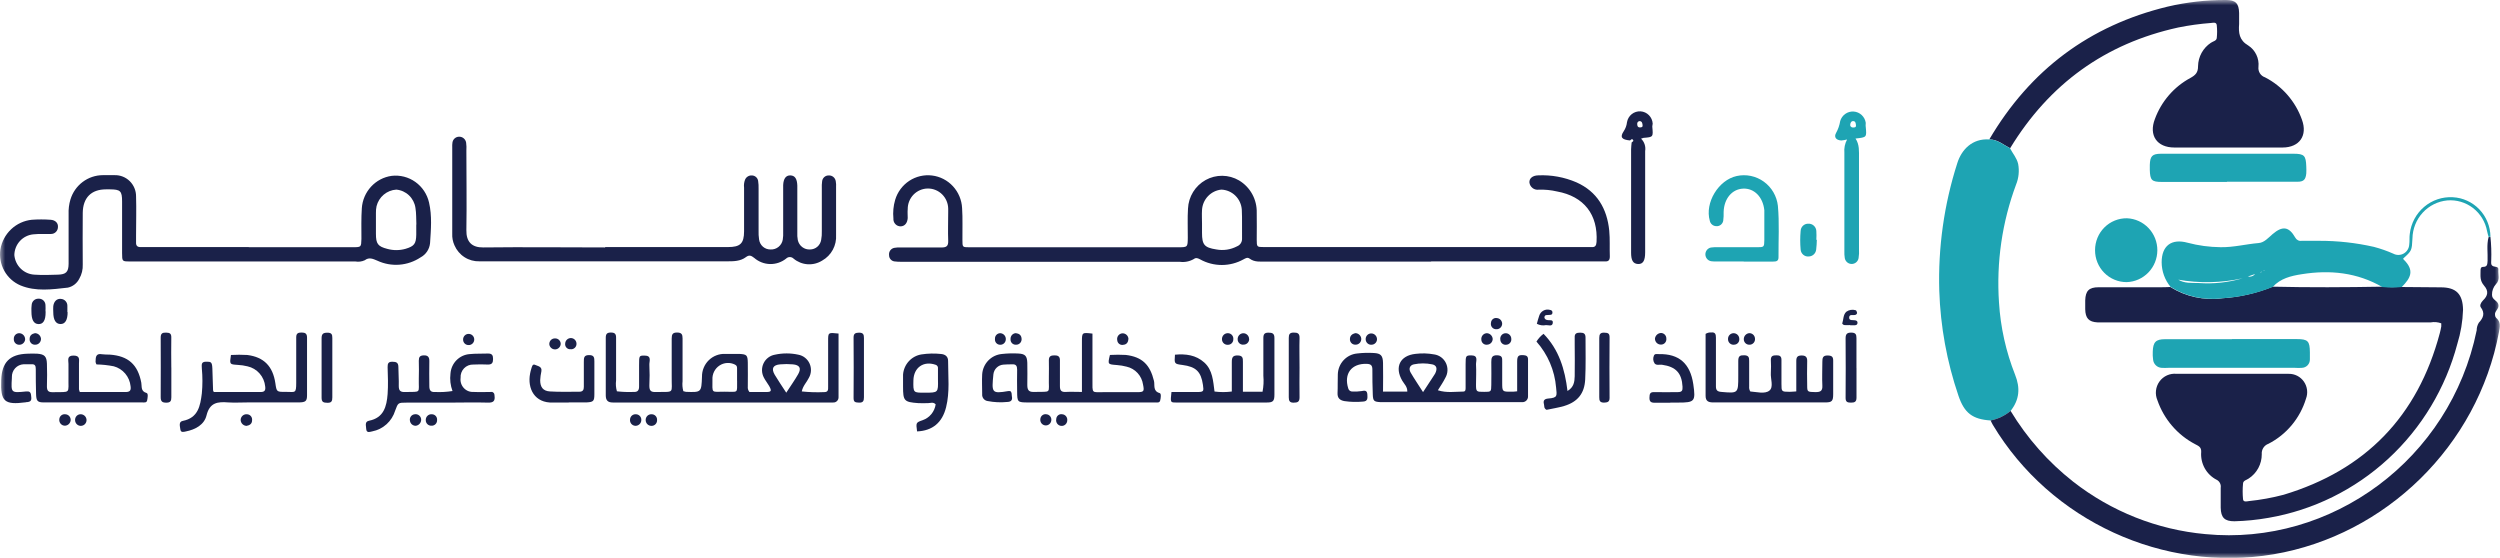 <svg xmlns="http://www.w3.org/2000/svg" width="242" height="54" viewBox="0 0 242 54" fill="none"><g clip-path="url(#clip0_514_2372)"><mask id="mask0_514_2372" style="mask-type:luminance" maskUnits="userSpaceOnUse" x="0" y="0" width="242" height="54"><path d="M242 0H0V54H242V0Z" fill="white"></path></mask><g mask="url(#mask0_514_2372)"><path d="M232.471 27.782L236.275 27.814C237.763 27.814 238.402 28.472 238.422 29.995C238.386 31.112 238.2 32.218 237.87 33.284C236.739 37.566 234.416 41.429 231.176 44.415C227.936 47.401 223.916 49.383 219.594 50.126C218.502 50.319 217.397 50.431 216.289 50.459C215.349 50.459 214.984 50.118 214.964 49.144C214.964 48.502 214.964 47.861 214.964 47.219C214.99 47.063 214.965 46.904 214.893 46.764C214.822 46.623 214.708 46.51 214.568 46.441C214.082 46.193 213.681 45.803 213.415 45.324C213.15 44.843 213.031 44.294 213.076 43.746C213.1 43.265 212.802 43.165 212.497 43C210.785 42.108 209.476 40.587 208.839 38.75C208.712 38.455 208.663 38.132 208.698 37.812C208.733 37.492 208.85 37.188 209.038 36.928C209.226 36.669 209.478 36.464 209.769 36.334C210.06 36.204 210.379 36.153 210.696 36.187C214.088 36.187 217.483 36.187 220.875 36.187C221.097 36.187 221.32 36.187 221.542 36.187C221.829 36.18 222.114 36.245 222.371 36.376C222.628 36.507 222.85 36.7 223.015 36.938C223.181 37.176 223.287 37.451 223.322 37.74C223.358 38.028 223.323 38.322 223.22 38.593C222.935 39.531 222.466 40.401 221.841 41.151C221.216 41.901 220.448 42.517 219.582 42.96C219.379 43.032 219.205 43.17 219.088 43.353C218.972 43.537 218.919 43.754 218.939 43.971C218.941 44.438 218.826 44.899 218.605 45.31C218.384 45.721 218.064 46.069 217.674 46.321C217.479 46.465 217.146 46.509 217.126 46.798C217.077 47.309 217.077 47.823 217.126 48.334C217.162 48.627 217.495 48.534 217.69 48.506C218.825 48.389 219.95 48.184 221.054 47.893C228.956 45.511 234.026 40.326 236.172 32.253C236.232 32.041 236.275 31.82 236.315 31.6C236.323 31.5 236.323 31.399 236.315 31.299C235.989 31.177 235.638 31.145 235.296 31.207C224.762 31.207 214.232 31.207 203.706 31.207C203.484 31.207 203.257 31.207 203.039 31.207C202.194 31.163 201.869 30.806 201.849 29.935C201.849 29.647 201.849 29.358 201.849 29.069C201.881 28.155 202.21 27.81 203.138 27.806C205.074 27.806 207.01 27.806 208.942 27.806C209.339 27.806 209.704 27.806 210.085 27.782C211.586 28.721 213.361 29.106 215.111 28.873C216.788 28.765 218.437 28.386 219.995 27.75C223.533 27.834 227.072 27.814 230.61 27.75C231.234 27.812 231.863 27.812 232.487 27.75" fill="#1A2149"></path><path d="M192.562 13.498C196.529 6.753 202.283 2.467 209.823 0.642C211.676 0.208 213.574 -0.008 215.476 -5.28731e-05C216.396 -5.28731e-05 216.726 0.317 216.746 1.263C216.746 1.616 216.746 1.973 216.746 2.322C216.682 3.176 216.746 3.886 217.63 4.403C217.97 4.622 218.242 4.933 218.416 5.3C218.591 5.667 218.661 6.075 218.618 6.48C218.593 6.697 218.643 6.916 218.759 7.099C218.876 7.283 219.051 7.42 219.257 7.487C220.921 8.342 222.198 9.809 222.827 11.585C223.394 13.125 222.589 14.276 220.951 14.28C217.46 14.28 213.969 14.28 210.478 14.28C208.792 14.28 207.982 13.105 208.593 11.521C209.218 9.819 210.437 8.407 212.021 7.551C212.509 7.282 212.778 7.034 212.771 6.408C212.778 5.956 212.896 5.513 213.113 5.118C213.331 4.723 213.641 4.388 214.016 4.142C214.215 3.998 214.548 3.966 214.583 3.681C214.627 3.268 214.627 2.851 214.583 2.438C214.548 2.117 214.242 2.205 214.044 2.222C212.97 2.302 211.902 2.449 210.846 2.663C203.777 4.215 198.37 8.128 194.581 14.348C193.935 14.023 193.368 13.494 192.578 13.498" fill="#1A2149"></path><path d="M192.562 13.498C193.356 13.498 193.919 14.023 194.566 14.348C194.831 14.857 195.228 15.29 195.359 15.876C195.482 16.541 195.414 17.227 195.161 17.853C193.804 21.496 193.239 25.391 193.502 29.274C193.65 31.677 194.176 34.04 195.061 36.275C195.573 37.559 195.49 38.681 194.625 39.78C194.069 40.243 193.408 40.56 192.701 40.703C190.944 40.59 190.146 39.989 189.575 38.296C188.461 35.027 187.836 31.607 187.722 28.151C187.597 23.959 188.188 19.777 189.468 15.788C189.865 14.517 190.892 13.382 192.562 13.498Z" fill="#1EA4B3"></path><path d="M138.534 25.32H122.539C122.004 25.32 121.448 25.392 120.976 25.043C120.738 24.867 120.56 25.011 120.369 25.107C119.726 25.464 119.004 25.651 118.271 25.651C117.537 25.651 116.815 25.464 116.172 25.107C115.97 25.003 115.775 24.907 115.561 25.075C115.144 25.316 114.66 25.409 114.185 25.34H87.335C87.082 25.35 86.829 25.338 86.578 25.304C86.434 25.284 86.302 25.212 86.207 25.102C86.112 24.991 86.061 24.849 86.062 24.702C86.04 24.541 86.08 24.378 86.173 24.245C86.267 24.113 86.408 24.023 86.566 23.992C86.784 23.952 87.007 23.94 87.228 23.956C88.529 23.956 89.831 23.956 91.132 23.956C91.616 23.956 91.806 23.824 91.786 23.307C91.751 22.376 91.786 21.446 91.786 20.5C91.786 20.403 91.786 20.307 91.786 20.211C91.784 19.951 91.731 19.694 91.63 19.454C91.53 19.215 91.383 18.998 91.2 18.815C91.016 18.633 90.799 18.489 90.56 18.392C90.322 18.294 90.066 18.245 89.809 18.248C89.551 18.25 89.297 18.304 89.06 18.406C88.823 18.507 88.609 18.655 88.428 18.841C88.248 19.026 88.106 19.246 88.009 19.488C87.913 19.729 87.865 19.987 87.867 20.247C87.839 20.532 87.867 20.824 87.867 21.109C87.831 21.602 87.581 21.887 87.204 21.911C87.106 21.916 87.007 21.898 86.915 21.861C86.824 21.824 86.741 21.768 86.673 21.695C86.604 21.623 86.552 21.537 86.519 21.443C86.486 21.349 86.474 21.249 86.482 21.149C86.422 20.541 86.48 19.927 86.653 19.341C86.879 18.586 87.362 17.937 88.015 17.506C88.669 17.076 89.451 16.893 90.226 16.989C91 17.084 91.716 17.453 92.247 18.03C92.779 18.607 93.092 19.355 93.131 20.143C93.199 21.165 93.151 22.196 93.163 23.222C93.163 23.928 93.163 23.936 93.822 23.936H112.574H114.002C114.966 23.936 114.97 23.936 114.978 23.002C114.986 22.067 114.938 21.137 114.998 20.195C115.023 19.623 115.194 19.068 115.493 18.583C115.793 18.098 116.211 17.699 116.707 17.424C117.203 17.15 117.761 17.009 118.327 17.016C118.893 17.023 119.447 17.177 119.937 17.464C120.474 17.784 120.916 18.244 121.218 18.795C121.519 19.347 121.669 19.97 121.651 20.6C121.67 21.466 121.651 22.332 121.651 23.198C121.651 23.908 121.674 23.916 122.337 23.916H141.089C145.183 23.916 149.276 23.916 153.367 23.916C153.59 23.916 153.816 23.916 154.034 23.916C154.407 23.952 154.522 23.784 154.546 23.419C154.7 20.764 153.324 19.008 150.725 18.535C150.138 18.397 149.535 18.339 148.932 18.362C148.725 18.388 148.515 18.331 148.349 18.201C148.184 18.072 148.075 17.882 148.048 17.672C148.016 17.271 148.357 16.987 148.889 16.975C150.161 16.915 151.43 17.146 152.602 17.652C154.605 18.551 155.561 20.195 155.775 22.328C155.855 23.154 155.799 23.992 155.831 24.826C155.831 25.227 155.664 25.328 155.319 25.304C155.097 25.304 154.875 25.304 154.653 25.304H138.534M116.355 21.679V22.541C116.355 23.696 116.585 23.964 117.731 24.145C118.42 24.276 119.133 24.169 119.754 23.84C119.901 23.782 120.026 23.678 120.111 23.544C120.196 23.411 120.238 23.253 120.23 23.094C120.211 22.164 120.254 21.233 120.207 20.311C120.176 19.794 119.956 19.307 119.589 18.945C119.223 18.583 118.735 18.372 118.223 18.354C117.731 18.405 117.273 18.631 116.931 18.991C116.588 19.352 116.384 19.824 116.355 20.323C116.327 20.768 116.355 21.217 116.355 21.666" fill="#1A2149"></path><path d="M192.701 40.699C193.408 40.556 194.069 40.239 194.625 39.776C196.216 42.406 198.265 44.724 200.671 46.617C204.374 49.514 208.821 51.279 213.485 51.702C225.671 52.885 237.184 44.484 239.743 31.973C239.743 31.715 239.814 31.462 239.949 31.243C240.373 30.782 240.58 30.336 240.139 29.743C240.02 29.582 240.139 29.302 240.354 29.081C240.846 28.616 240.905 28.167 240.469 27.662C240.032 27.156 240.12 26.735 240.116 26.234C240.116 26.038 240.116 25.833 240.373 25.833C240.798 25.833 240.77 25.548 240.798 25.244C240.83 24.478 240.691 23.708 240.897 22.95H240.988L241.072 22.91C241.154 23.674 241.18 24.443 241.151 25.212C241.151 25.424 241.08 25.677 241.369 25.781C241.556 25.853 241.869 25.781 241.841 26.118C241.802 26.579 242.024 27.08 241.623 27.489C241.359 27.773 241.216 28.15 241.226 28.54C241.226 29.021 241.726 29.069 241.837 29.454C241.964 29.903 241.441 30.104 241.52 30.505C241.525 30.599 241.56 30.689 241.619 30.761C242.103 31.163 241.996 31.628 241.897 32.157C239.834 43.161 230.932 51.806 220.078 53.655C209.45 55.448 198.497 50.447 192.915 41.14C192.832 41.003 192.768 40.859 192.697 40.715" fill="#1A2149"></path><path d="M24.08 23.928H34.169C34.962 23.928 34.962 23.928 34.986 23.126C34.986 22.132 34.958 21.121 35.025 20.147C35.079 19.371 35.395 18.637 35.92 18.068C36.445 17.499 37.147 17.13 37.909 17.023C38.722 16.927 39.541 17.137 40.209 17.614C40.877 18.09 41.348 18.799 41.531 19.605C41.833 20.901 41.714 22.224 41.63 23.531C41.603 23.821 41.505 24.099 41.344 24.341C41.183 24.583 40.965 24.78 40.71 24.915C40.097 25.323 39.392 25.566 38.661 25.622C37.929 25.678 37.195 25.545 36.529 25.235C36.108 25.059 35.736 24.867 35.311 25.191C35.021 25.326 34.697 25.366 34.383 25.308H12.584C11.826 25.308 11.822 25.308 11.818 24.506C11.818 22.837 11.818 21.169 11.818 19.501C11.818 18.486 11.655 18.338 10.656 18.33H10.259C8.843 18.33 8.029 19.132 8.01 20.604C7.986 22.268 8.01 23.936 8.01 25.604C8.031 26.087 7.914 26.567 7.672 26.984C7.563 27.201 7.408 27.39 7.217 27.539C7.026 27.687 6.805 27.791 6.569 27.842C5.03 28.015 3.463 28.243 1.976 27.625C1.317 27.344 0.769 26.849 0.418 26.22C0.067 25.59 -0.067 24.86 0.036 24.145C0.163 23.395 0.53 22.709 1.08 22.19C1.63 21.671 2.334 21.349 3.082 21.273C3.683 21.229 4.287 21.229 4.887 21.273C5.363 21.298 5.645 21.598 5.609 21.987C5.607 22.076 5.588 22.164 5.552 22.245C5.517 22.327 5.466 22.4 5.402 22.462C5.338 22.523 5.263 22.572 5.181 22.604C5.099 22.636 5.011 22.651 4.923 22.649C4.669 22.649 4.415 22.649 4.161 22.649C3.845 22.641 3.528 22.653 3.213 22.685C2.719 22.734 2.259 22.966 1.922 23.336C1.586 23.706 1.396 24.188 1.388 24.69C1.432 25.191 1.653 25.659 2.011 26.007C2.369 26.356 2.84 26.562 3.336 26.587C4.094 26.639 4.856 26.615 5.617 26.587C6.379 26.559 6.633 26.342 6.641 25.544C6.641 23.94 6.641 22.336 6.641 20.732C6.621 20.251 6.681 19.77 6.819 19.309C7.025 18.63 7.44 18.035 8.004 17.611C8.568 17.188 9.251 16.958 9.953 16.955C10.35 16.955 10.719 16.955 11.096 16.955C11.367 16.948 11.636 16.996 11.888 17.096C12.14 17.196 12.369 17.346 12.563 17.538C12.756 17.729 12.91 17.958 13.014 18.21C13.119 18.463 13.172 18.734 13.171 19.008C13.21 20.255 13.171 21.51 13.171 22.757C13.171 22.982 13.171 23.21 13.171 23.431C13.143 23.832 13.341 23.94 13.69 23.916C13.944 23.916 14.198 23.916 14.452 23.916H24.08M40.282 21.743H40.306C40.278 21.197 40.306 20.652 40.214 20.115C40.146 19.653 39.926 19.227 39.589 18.908C39.252 18.588 38.818 18.393 38.358 18.354C37.913 18.383 37.488 18.554 37.145 18.842C36.802 19.13 36.559 19.521 36.45 19.958C36.404 20.177 36.384 20.4 36.39 20.624C36.39 21.298 36.39 21.967 36.39 22.629C36.39 23.603 36.577 23.856 37.497 24.093C38.079 24.254 38.694 24.25 39.274 24.081C40.107 23.828 40.278 23.587 40.294 22.713C40.294 22.392 40.294 22.076 40.294 21.755" fill="#1A2149"></path><path d="M241.072 22.894L240.988 22.934H240.897C240.85 22.749 240.782 22.565 240.75 22.376C240.587 21.485 240.102 20.687 239.39 20.137C238.677 19.588 237.788 19.325 236.894 19.401C235.985 19.487 235.139 19.909 234.518 20.586C233.897 21.263 233.544 22.147 233.526 23.07C233.463 24.273 233.463 24.273 232.626 25.027C232.633 25.057 232.645 25.085 232.661 25.111C233.76 26.178 233.356 26.908 232.487 27.786C231.864 27.848 231.237 27.848 230.614 27.786C228.167 26.374 225.541 26.106 222.807 26.543C221.764 26.707 220.76 26.944 219.995 27.778C218.435 28.404 216.786 28.774 215.111 28.873C213.368 29.097 211.601 28.707 210.109 27.77C209.557 27.102 209.253 26.262 209.248 25.392C209.248 23.788 210.196 23.07 211.755 23.495C212.798 23.772 213.87 23.917 214.948 23.928C216.198 23.952 217.4 23.631 218.634 23.527C219.177 23.487 219.57 23.022 219.979 22.669C220.943 21.847 221.566 21.919 222.184 23.002C222.241 23.112 222.331 23.201 222.44 23.256C222.55 23.312 222.674 23.331 222.795 23.311C223.367 23.311 223.934 23.311 224.505 23.311C226.283 23.307 228.055 23.503 229.789 23.896C230.435 24.066 231.067 24.287 231.678 24.558C231.833 24.64 232.006 24.681 232.181 24.678C232.356 24.675 232.527 24.628 232.68 24.541C232.832 24.455 232.961 24.331 233.054 24.181C233.147 24.031 233.202 23.86 233.213 23.684C233.264 23.335 233.213 22.978 233.268 22.629C233.386 21.615 233.882 20.684 234.656 20.027C235.429 19.369 236.421 19.035 237.43 19.092C238.402 19.139 239.319 19.558 239.997 20.264C240.674 20.97 241.06 21.91 241.076 22.894M219.011 26.246L219.217 26.154C219.193 26.154 219.157 26.126 219.146 26.154C219.134 26.182 219.066 26.234 219.023 26.274L218.793 26.346C218.816 26.346 218.848 26.378 218.86 26.37C218.872 26.362 218.959 26.298 219.011 26.262M210.807 27.064L210.755 27.008L210.823 27.052C211.442 27.453 212.148 27.373 212.83 27.397C214.267 27.501 215.712 27.345 217.095 26.936C215.027 27.395 212.891 27.439 210.807 27.064ZM217.591 26.767C217.72 26.796 217.854 26.788 217.979 26.745C218.104 26.702 218.216 26.625 218.301 26.523L217.591 26.767Z" fill="#1EA4B3"></path><path d="M58.57 23.916H70.471C71.661 23.916 72.022 23.567 72.026 22.4C72.026 20.989 72.026 19.593 72.026 18.166C71.994 17.911 72.024 17.652 72.114 17.412C72.166 17.276 72.26 17.161 72.382 17.084C72.505 17.006 72.648 16.971 72.792 16.983C72.937 16.987 73.076 17.042 73.184 17.138C73.293 17.235 73.365 17.367 73.387 17.512C73.425 17.765 73.44 18.022 73.431 18.278C73.431 19.625 73.431 20.973 73.431 22.316C73.421 22.604 73.436 22.893 73.478 23.178C73.513 23.452 73.647 23.703 73.854 23.883C74.062 24.062 74.328 24.157 74.601 24.149C74.876 24.161 75.147 24.072 75.362 23.898C75.577 23.724 75.723 23.477 75.771 23.202C75.81 22.949 75.824 22.692 75.811 22.436C75.811 21.1 75.811 19.754 75.811 18.398C75.811 18.238 75.811 18.077 75.811 17.917C75.839 17.287 76.081 16.963 76.517 16.979C76.954 16.995 77.156 17.311 77.18 17.957C77.18 18.117 77.18 18.278 77.18 18.438C77.18 19.786 77.18 21.133 77.18 22.48C77.165 22.735 77.181 22.991 77.227 23.242C77.286 23.512 77.439 23.752 77.657 23.918C77.875 24.084 78.145 24.166 78.417 24.149C78.674 24.147 78.922 24.054 79.118 23.886C79.314 23.718 79.445 23.486 79.488 23.23C79.541 22.948 79.563 22.66 79.552 22.372C79.552 20.993 79.552 19.617 79.552 18.238C79.541 18.013 79.551 17.787 79.58 17.564C79.593 17.402 79.667 17.251 79.788 17.142C79.908 17.034 80.065 16.977 80.226 16.983C80.387 16.975 80.545 17.027 80.669 17.13C80.794 17.233 80.876 17.379 80.901 17.54C80.935 17.729 80.946 17.922 80.932 18.113C80.932 19.653 80.932 21.193 80.932 22.733C80.965 23.233 80.856 23.732 80.62 24.172C80.383 24.612 80.028 24.975 79.596 25.219C79.172 25.487 78.676 25.613 78.178 25.58C77.679 25.547 77.204 25.356 76.819 25.035C76.722 24.938 76.592 24.884 76.456 24.884C76.32 24.884 76.189 24.938 76.093 25.035C75.65 25.386 75.102 25.571 74.539 25.559C73.977 25.547 73.437 25.337 73.01 24.967C72.721 24.742 72.522 24.642 72.197 24.895C71.661 25.296 71.007 25.296 70.376 25.296H46.415C45.904 25.312 45.399 25.174 44.967 24.897C44.534 24.62 44.194 24.218 43.991 23.744C43.832 23.393 43.758 23.01 43.777 22.625V14.276C43.769 14.117 43.776 13.957 43.797 13.799C43.819 13.64 43.898 13.495 44.018 13.391C44.139 13.287 44.293 13.231 44.451 13.233C44.613 13.231 44.77 13.289 44.893 13.395C45.017 13.501 45.098 13.649 45.122 13.811C45.156 14.065 45.163 14.321 45.145 14.577C45.145 17.143 45.189 19.709 45.145 22.272C45.122 23.415 45.677 23.968 46.788 23.952C50.719 23.904 54.651 23.952 58.586 23.952L58.57 23.916Z" fill="#1A2149"></path><path d="M72.53 37.947C73.042 37.947 73.609 37.947 74.177 37.947C74.676 37.947 74.716 37.831 74.45 37.358C74.292 37.081 74.085 36.833 73.946 36.556C73.832 36.344 73.769 36.108 73.763 35.867C73.757 35.625 73.808 35.386 73.912 35.169C74.016 34.951 74.17 34.762 74.361 34.617C74.552 34.472 74.774 34.375 75.01 34.334C75.757 34.17 76.531 34.17 77.279 34.334C77.514 34.378 77.736 34.478 77.925 34.627C78.114 34.776 78.264 34.968 78.365 35.188C78.465 35.407 78.511 35.648 78.499 35.89C78.488 36.132 78.419 36.367 78.298 36.576C78.096 37.001 77.723 37.338 77.612 37.891C78.335 37.968 79.063 37.99 79.79 37.956C80.187 37.956 80.163 37.699 80.163 37.438V33.48C80.163 33.32 80.163 33.16 80.163 32.999C80.163 32.177 80.163 32.177 81.171 32.289V37.554C81.171 37.843 81.171 38.132 81.171 38.421C81.176 38.493 81.167 38.566 81.142 38.634C81.118 38.702 81.079 38.764 81.028 38.815C80.978 38.867 80.917 38.907 80.85 38.932C80.782 38.957 80.71 38.968 80.639 38.962C80.448 38.962 80.242 38.962 80.068 38.962H59.796C59.637 38.962 59.478 38.962 59.32 38.962C58.84 38.962 58.638 38.758 58.638 38.268C58.638 36.397 58.638 34.538 58.638 32.69C58.638 32.317 58.768 32.189 59.133 32.189C59.498 32.189 59.641 32.313 59.637 32.686C59.637 34.066 59.637 35.445 59.637 36.825C59.591 37.178 59.618 37.537 59.717 37.879C60.25 37.941 60.787 37.962 61.323 37.94C61.744 37.968 61.875 37.767 61.863 37.366C61.863 36.692 61.863 36.023 61.863 35.361C61.863 34.427 61.863 34.423 62.386 34.419C63.124 34.419 62.839 34.972 62.858 35.317C62.894 35.987 62.89 36.664 62.858 37.322C62.858 37.759 62.954 37.96 63.434 37.947C65.37 37.907 64.993 38.172 65.02 36.424C65.02 35.221 65.02 33.986 65.02 32.767C65.02 32.365 65.112 32.185 65.548 32.189C65.984 32.193 66.076 32.377 66.072 32.767C66.072 34.146 66.072 35.525 66.072 36.901C66.034 37.225 66.059 37.553 66.147 37.867C66.23 37.897 66.315 37.918 66.401 37.931C67.893 37.984 67.893 37.984 67.952 36.468C67.948 36.17 68.004 35.874 68.118 35.599C68.231 35.323 68.399 35.074 68.612 34.867C68.824 34.66 69.076 34.499 69.352 34.395C69.628 34.29 69.923 34.243 70.217 34.258C70.662 34.258 71.106 34.258 71.55 34.258C72.288 34.294 72.371 34.374 72.387 35.108C72.403 35.842 72.387 36.648 72.387 37.418C72.376 37.51 72.384 37.604 72.41 37.693C72.436 37.782 72.48 37.864 72.538 37.935M71.348 36.865C71.348 36.336 71.348 36.015 71.348 35.694C71.348 35.538 71.348 35.389 71.146 35.293C70.909 35.174 70.646 35.12 70.383 35.136C70.119 35.152 69.865 35.237 69.644 35.384C69.423 35.53 69.244 35.733 69.125 35.971C69.006 36.209 68.95 36.474 68.964 36.74C68.964 38.12 68.821 37.919 70.11 37.916C71.526 37.916 71.336 38.132 71.352 36.849M76.112 38.008C76.553 37.326 76.93 36.805 77.263 36.219C77.596 35.634 77.398 35.329 76.747 35.269C76.341 35.233 75.932 35.233 75.525 35.269C74.823 35.329 74.641 35.67 74.994 36.279C75.315 36.821 75.676 37.342 76.112 38.016" fill="#1A2149"></path><path d="M133.869 37.907H136.226C136.246 37.438 135.928 37.174 135.742 36.857C134.968 35.538 135.516 34.415 137.023 34.254C137.623 34.179 138.23 34.197 138.824 34.306C139.069 34.34 139.301 34.435 139.501 34.581C139.7 34.728 139.861 34.923 139.968 35.147C140.075 35.372 140.126 35.62 140.115 35.87C140.105 36.119 140.033 36.362 139.907 36.576C139.709 36.977 139.463 37.334 139.185 37.779C140.046 38.052 140.851 37.911 141.645 37.904C141.907 37.904 141.867 37.639 141.871 37.458C141.871 36.724 141.871 35.987 141.871 35.249C141.871 34.447 141.899 34.407 142.402 34.399C143.144 34.399 142.859 34.948 142.878 35.293C142.918 35.934 142.878 36.576 142.878 37.218C142.878 37.923 142.91 37.935 143.672 37.931C144.338 37.931 144.35 37.931 144.358 37.258C144.358 36.52 144.378 35.782 144.358 35.044C144.358 34.643 144.406 34.379 144.914 34.391C145.421 34.403 145.421 34.639 145.413 35.004C145.413 35.678 145.413 36.352 145.413 37.009C145.413 37.916 145.413 37.919 146.278 37.916C146.437 37.916 146.596 37.916 146.861 37.879C146.861 36.921 146.861 35.967 146.861 35.012C146.861 34.439 146.992 34.339 147.516 34.383C147.782 34.407 147.913 34.507 147.913 34.784C147.913 35.987 147.913 37.154 147.913 38.341C147.919 38.422 147.907 38.503 147.878 38.579C147.849 38.655 147.803 38.724 147.745 38.78C147.686 38.836 147.616 38.878 147.539 38.903C147.463 38.929 147.382 38.936 147.302 38.926C147.111 38.926 146.905 38.926 146.731 38.926H134.087C133.929 38.926 133.77 38.926 133.615 38.926C133 38.89 132.909 38.814 132.885 38.184C132.858 37.382 132.838 36.58 132.846 35.778C132.846 35.377 132.715 35.237 132.302 35.221C130.83 35.169 130.065 36.171 130.509 37.595C130.532 37.688 130.586 37.77 130.663 37.826C130.741 37.882 130.835 37.908 130.93 37.9C131.213 37.914 131.498 37.901 131.779 37.859C132.104 37.795 132.342 37.763 132.362 38.204C132.382 38.549 132.405 38.854 131.933 38.874C131.333 38.93 130.729 38.914 130.132 38.826C129.704 38.746 129.454 38.537 129.474 38.052C129.505 37.442 129.474 36.829 129.501 36.223C129.518 35.718 129.716 35.236 130.059 34.867C130.401 34.498 130.864 34.267 131.362 34.218C131.898 34.154 132.438 34.138 132.977 34.17C133.663 34.202 133.861 34.419 133.877 35.133C133.901 36.027 133.877 36.917 133.877 37.839M137.749 37.96L138.717 36.48C138.792 36.377 138.861 36.27 138.923 36.159C139.157 35.69 139.074 35.357 138.634 35.269C138.047 35.147 137.443 35.147 136.856 35.269C136.46 35.357 136.337 35.706 136.555 36.071C136.9 36.668 137.293 37.234 137.745 37.948" fill="#1A2149"></path><path d="M107.464 34.358C107.969 34.33 108.475 34.33 108.98 34.358C110.567 34.547 111.328 35.313 111.705 36.873C111.804 37.274 111.574 37.863 112.26 38.052C112.423 38.096 112.368 38.533 112.304 38.774C112.241 39.014 112.003 38.958 111.82 38.958H99.546C98.491 38.958 98.467 38.93 98.459 37.899C98.459 37.194 98.435 36.492 98.459 35.786C98.459 35.429 98.36 35.241 97.975 35.269C97.693 35.269 97.4 35.269 97.122 35.297C96.881 35.315 96.653 35.417 96.478 35.586C96.302 35.755 96.191 35.98 96.162 36.223C95.987 38.008 95.976 38.136 97.602 37.855C97.663 37.847 97.724 37.847 97.785 37.855C97.975 37.98 97.915 38.192 97.951 38.369C98.027 38.742 97.86 38.902 97.499 38.91C96.867 38.973 96.23 38.943 95.607 38.822C95.449 38.802 95.305 38.72 95.205 38.594C95.106 38.468 95.059 38.308 95.075 38.148C95.075 37.506 95.039 36.861 95.075 36.223C95.112 35.722 95.323 35.25 95.672 34.891C96.021 34.533 96.484 34.312 96.979 34.266C97.514 34.205 98.053 34.191 98.59 34.222C99.24 34.258 99.419 34.459 99.443 35.124C99.467 35.79 99.443 36.536 99.443 37.238C99.443 37.691 99.53 37.956 100.07 37.94C101.875 37.883 101.486 38.188 101.53 36.5C101.53 35.955 101.549 35.409 101.53 34.864C101.53 34.463 101.752 34.403 102.069 34.399C102.386 34.395 102.609 34.483 102.601 34.88C102.601 35.714 102.601 36.548 102.601 37.382C102.601 37.783 102.724 37.96 103.144 37.94C103.648 37.911 104.152 37.94 104.731 37.94V35.213C104.731 34.507 104.731 33.801 104.731 33.095C104.731 32.173 104.731 32.173 105.75 32.293C105.75 33.753 105.75 35.225 105.75 36.704C105.75 38.184 105.635 37.947 106.941 37.96C107.999 37.96 109.046 37.96 110.083 37.96C110.729 37.96 110.781 37.883 110.646 37.226C110.586 36.809 110.402 36.419 110.119 36.11C109.836 35.801 109.466 35.586 109.059 35.493C108.753 35.413 108.442 35.361 108.127 35.337C107.222 35.269 107.222 35.277 107.437 34.374" fill="#1A2149"></path><path d="M216.051 32.823H222.323C223.41 32.823 223.589 33.015 223.597 34.11C223.597 34.334 223.597 34.559 223.597 34.784C223.602 34.996 223.524 35.201 223.38 35.355C223.236 35.509 223.037 35.599 222.827 35.606C222.607 35.624 222.385 35.624 222.165 35.606H209.898C209.678 35.62 209.456 35.62 209.236 35.606C209.027 35.593 208.83 35.505 208.68 35.358C208.53 35.211 208.437 35.014 208.419 34.804C208.384 34.55 208.374 34.293 208.387 34.038C208.415 33.111 208.684 32.835 209.577 32.835C210.37 32.835 211.164 32.835 211.957 32.835H216.047" fill="#1EA4B3"></path><path d="M215.567 17.612C213.477 17.612 211.382 17.612 209.291 17.612C208.284 17.612 208.129 17.448 208.101 16.445C208.101 16.285 208.101 16.125 208.101 15.964C208.129 15.114 208.335 14.886 209.184 14.882C211.247 14.882 213.306 14.882 215.365 14.882C217.583 14.882 219.8 14.882 222.022 14.882C223.061 14.882 223.212 15.07 223.248 16.117C223.26 16.341 223.26 16.566 223.248 16.79C223.188 17.38 222.998 17.592 222.407 17.592C221.815 17.592 221.141 17.592 220.506 17.592H215.567" fill="#1EA4B3"></path><path d="M173.881 37.907C173.881 36.909 173.881 35.902 173.881 34.932C173.881 34.563 174.004 34.419 174.373 34.411C174.742 34.403 174.952 34.527 174.936 34.956C174.918 35.758 174.918 36.56 174.936 37.362C174.936 37.947 174.988 37.935 175.73 37.956C176.19 37.956 176.432 37.871 176.404 37.33C176.365 36.564 176.404 35.79 176.404 35.02C176.404 34.651 176.448 34.407 176.904 34.411C177.36 34.415 177.464 34.559 177.452 34.976C177.452 36.035 177.452 37.093 177.452 38.152C177.452 38.834 177.325 38.954 176.686 38.954C173.068 38.954 169.45 38.954 165.832 38.954C165.388 38.954 165.098 38.838 165.102 38.312C165.102 36.307 165.102 34.302 165.102 32.321C165.259 32.219 165.444 32.171 165.63 32.185C166.026 32.129 166.106 32.349 166.102 32.694C166.102 34.042 166.102 35.389 166.102 36.736C166.102 36.961 166.102 37.186 166.102 37.41C166.102 37.767 166.237 37.903 166.602 37.935C168.264 38.08 168.264 38.092 168.264 36.38C168.264 35.898 168.264 35.413 168.264 34.936C168.264 34.459 168.438 34.383 168.831 34.391C169.224 34.399 169.327 34.551 169.319 34.916C169.319 35.75 169.319 36.584 169.319 37.418C169.301 37.585 169.34 37.754 169.43 37.895C170.045 37.935 170.819 38.164 171.267 37.819C171.715 37.474 171.374 36.68 171.418 36.083C171.441 35.666 171.441 35.248 171.418 34.832C171.418 34.395 171.683 34.403 171.981 34.395C172.279 34.386 172.449 34.499 172.445 34.836C172.445 35.606 172.445 36.376 172.445 37.145C172.445 37.915 172.445 37.923 173.239 37.927C173.429 37.927 173.635 37.903 173.901 37.887" fill="#1A2149"></path><path d="M7.736 37.948C9.231 37.948 10.691 37.948 12.147 37.948C12.568 37.948 12.703 37.807 12.639 37.378C12.592 36.929 12.412 36.505 12.121 36.162C11.831 35.819 11.444 35.573 11.013 35.457C10.463 35.349 9.906 35.288 9.346 35.277C9.306 35.219 9.277 35.154 9.262 35.085C9.247 35.016 9.246 34.945 9.259 34.876C9.259 34.475 9.366 34.198 9.862 34.29C10.114 34.316 10.367 34.328 10.62 34.326C12.413 34.451 13.345 35.289 13.678 37.049C13.746 37.418 13.603 37.875 14.186 38.04C14.369 38.092 14.289 38.517 14.242 38.762C14.194 39.006 13.952 38.954 13.77 38.954C10.596 38.954 7.422 38.954 4.249 38.954C3.622 38.954 3.511 38.814 3.491 38.128C3.467 37.326 3.463 36.524 3.463 35.722C3.463 35.413 3.392 35.233 3.039 35.261C2.789 35.261 2.531 35.261 2.281 35.261C1.971 35.276 1.679 35.414 1.468 35.644C1.257 35.874 1.143 36.178 1.15 36.492C1.15 36.524 1.15 36.556 1.15 36.588C1.063 38.028 1.063 38.044 2.503 37.895C2.844 37.859 2.975 37.948 3.007 38.26C3.039 38.573 3.114 38.858 2.686 38.918C2.626 38.918 2.563 38.918 2.499 38.942C0.421 39.215 0.036 38.87 0.119 36.781C0.175 35.064 0.952 34.286 2.666 34.238C2.982 34.222 3.298 34.222 3.614 34.238C4.3 34.29 4.515 34.495 4.542 35.193C4.57 35.89 4.562 36.668 4.542 37.406C4.542 37.807 4.669 37.972 5.086 37.964C6.931 37.928 6.593 38.168 6.629 36.468C6.629 36.067 6.629 35.634 6.629 35.221C6.629 34.876 6.45 34.419 7.113 34.419C7.775 34.419 7.645 34.82 7.645 35.185C7.645 36.016 7.645 36.849 7.645 37.683C7.663 37.778 7.692 37.871 7.732 37.96" fill="#1A2149"></path><path d="M20.708 37.947H25.235C25.631 37.947 25.719 37.771 25.671 37.41C25.626 36.944 25.437 36.505 25.13 36.155C24.823 35.804 24.413 35.562 23.961 35.461C23.649 35.384 23.33 35.337 23.009 35.321C22.216 35.269 22.216 35.277 22.355 34.362C22.883 34.331 23.413 34.331 23.941 34.362C25.552 34.567 26.413 35.461 26.655 37.097C26.778 37.935 26.778 37.935 27.643 37.935H27.77C28.563 37.935 28.674 38.112 28.674 37.065C28.674 35.786 28.674 34.503 28.674 33.224C28.674 33.031 28.674 32.823 28.674 32.646C28.674 32.245 28.884 32.185 29.218 32.189C29.551 32.193 29.725 32.297 29.721 32.686C29.721 34.543 29.721 36.4 29.721 38.26C29.721 38.834 29.578 38.946 28.928 38.954C27.278 38.954 25.631 38.954 23.985 38.954C23.35 38.954 22.712 38.994 22.085 38.954C21.081 38.874 20.303 38.954 19.994 40.201C19.772 41.12 18.915 41.581 17.987 41.765C17.784 41.805 17.503 41.906 17.459 41.569C17.416 41.232 17.277 40.823 17.693 40.743C19.185 40.45 19.387 39.287 19.538 38.08C19.614 37.28 19.614 36.474 19.538 35.674C19.538 35.353 19.427 35.02 19.935 35.012C20.442 35.004 20.53 35.044 20.557 35.678C20.585 36.38 20.601 37.081 20.625 37.783C20.625 37.811 20.649 37.839 20.688 37.931" fill="#1A2149"></path><path d="M43.804 37.855C43.602 37.315 43.534 36.732 43.606 36.159C43.64 35.674 43.845 35.218 44.183 34.873C44.522 34.527 44.971 34.316 45.451 34.278C46.046 34.214 46.641 34.25 47.252 34.222C47.649 34.222 47.728 34.415 47.728 34.755C47.728 35.096 47.637 35.289 47.244 35.289C46.77 35.265 46.294 35.265 45.82 35.289C45.653 35.282 45.486 35.311 45.331 35.374C45.175 35.437 45.035 35.532 44.918 35.654C44.802 35.775 44.712 35.92 44.655 36.079C44.598 36.238 44.574 36.407 44.586 36.576C44.562 36.753 44.577 36.933 44.631 37.103C44.684 37.273 44.774 37.429 44.895 37.559C45.015 37.69 45.163 37.792 45.327 37.858C45.491 37.923 45.667 37.951 45.844 37.94C46.474 37.972 47.105 37.94 47.657 37.94C47.879 38.048 47.855 38.184 47.871 38.309C47.934 38.782 47.788 38.986 47.26 38.974C45.963 38.934 44.661 38.974 43.36 38.974H39.369C38.536 38.974 38.536 38.974 38.251 39.752C38.096 40.259 37.809 40.713 37.418 41.066C37.027 41.42 36.548 41.659 36.033 41.757C35.807 41.801 35.478 41.946 35.45 41.529C35.45 41.244 35.263 40.819 35.72 40.727C37.152 40.446 37.429 39.339 37.521 38.144C37.584 37.286 37.548 36.416 37.521 35.55C37.521 35.213 37.564 35.016 37.973 35.016C38.382 35.016 38.564 35.112 38.564 35.541C38.564 36.147 38.62 36.745 38.6 37.366C38.6 37.843 38.782 37.96 39.215 37.948C40.833 37.907 40.508 38.116 40.54 36.652C40.556 36.075 40.556 35.497 40.54 34.92C40.54 34.559 40.647 34.411 41.024 34.399C41.401 34.387 41.571 34.551 41.559 34.96C41.535 35.762 41.559 36.564 41.559 37.366C41.559 37.767 41.674 37.972 42.099 37.944C42.669 37.972 43.24 37.941 43.804 37.851" fill="#1A2149"></path><path d="M202.801 24.209C202.801 23.8 202.881 23.396 203.037 23.018C203.192 22.642 203.421 22.3 203.709 22.013C203.997 21.726 204.339 21.5 204.714 21.349C205.09 21.197 205.491 21.122 205.896 21.129C206.687 21.162 207.436 21.503 207.983 22.082C208.531 22.661 208.835 23.432 208.831 24.233C208.827 25.033 208.517 25.802 207.964 26.375C207.411 26.949 206.66 27.284 205.868 27.309C205.464 27.312 205.064 27.234 204.691 27.079C204.317 26.925 203.978 26.697 203.692 26.408C203.407 26.119 203.181 25.776 203.028 25.399C202.875 25.021 202.798 24.617 202.801 24.209Z" fill="#1EA4B3"></path><path d="M113.367 37.947C114.181 37.947 115.002 37.947 115.819 37.947C116.521 37.947 116.541 37.907 116.446 37.258C116.259 35.975 115.775 35.501 114.462 35.329C113.669 35.225 113.669 35.225 113.736 34.334C114.772 34.238 115.763 34.358 116.577 35.092C117.39 35.826 117.43 36.901 117.565 37.899C118.12 37.972 118.683 37.972 119.239 37.899C119.239 36.949 119.239 35.995 119.239 35.04C119.239 34.603 119.334 34.395 119.814 34.407C120.294 34.419 120.318 34.655 120.314 35.024C120.314 35.979 120.314 36.933 120.314 37.919H122.214C122.313 37.41 122.34 36.889 122.293 36.372C122.293 35.153 122.293 33.935 122.293 32.718C122.293 32.349 122.408 32.201 122.781 32.201C123.154 32.201 123.368 32.269 123.364 32.722C123.364 34.551 123.364 36.376 123.364 38.204C123.364 38.822 123.226 38.962 122.642 38.962C119.696 38.962 116.747 38.962 113.796 38.962C113.288 38.962 113.288 38.934 113.399 37.944" fill="#1A2149"></path><path d="M168.787 25.312C167.931 25.312 167.078 25.312 166.221 25.312C166.03 25.318 165.839 25.31 165.649 25.288C165.494 25.264 165.352 25.186 165.248 25.067C165.144 24.948 165.085 24.796 165.081 24.637C165.077 24.479 165.129 24.324 165.227 24.2C165.325 24.076 165.464 23.991 165.618 23.96C165.837 23.931 166.059 23.921 166.28 23.932C167.55 23.932 168.815 23.932 170.085 23.932C170.763 23.932 170.779 23.912 170.787 23.234C170.787 22.372 170.787 21.506 170.787 20.64C170.787 20.544 170.787 20.447 170.787 20.351C170.656 19.072 169.811 18.21 168.736 18.258C167.661 18.306 166.891 19.224 166.848 20.508C166.858 20.796 166.845 21.084 166.808 21.37C166.779 21.531 166.69 21.674 166.559 21.771C166.429 21.868 166.266 21.911 166.106 21.891C165.962 21.883 165.825 21.826 165.716 21.73C165.608 21.635 165.534 21.505 165.507 21.362C165.011 19.629 166.344 17.424 168.113 17.039C168.565 16.939 169.032 16.937 169.485 17.031C169.937 17.126 170.365 17.315 170.741 17.587C171.117 17.859 171.432 18.208 171.666 18.611C171.9 19.014 172.048 19.462 172.1 19.926C172.251 21.578 172.148 23.255 172.159 24.919C172.159 25.288 171.921 25.32 171.648 25.32H168.795" fill="#1EA4B3"></path><path d="M178.777 13.506C178.601 13.55 178.422 13.581 178.241 13.598C177.737 13.574 177.499 13.273 177.733 12.868C177.931 12.513 178.066 12.124 178.13 11.722C178.21 11.44 178.384 11.195 178.621 11.027C178.858 10.858 179.146 10.777 179.435 10.797C179.724 10.817 179.998 10.936 180.211 11.135C180.424 11.334 180.563 11.6 180.605 11.89C180.605 12.014 180.578 12.147 180.605 12.291C180.701 13.293 180.705 13.293 179.614 13.41C180.01 13.999 179.947 14.657 179.951 15.299C179.951 18.239 179.951 21.18 179.951 24.121C179.97 24.409 179.956 24.698 179.911 24.983C179.884 25.142 179.802 25.287 179.68 25.391C179.557 25.495 179.403 25.552 179.243 25.552C179.083 25.552 178.928 25.495 178.806 25.391C178.684 25.287 178.602 25.142 178.574 24.983C178.539 24.762 178.526 24.537 178.535 24.313V14.781C178.496 14.339 178.587 13.896 178.796 13.506M179.106 12.018C179.095 12.057 179.094 12.097 179.102 12.136C179.109 12.176 179.126 12.213 179.15 12.244C179.175 12.276 179.206 12.301 179.241 12.318C179.277 12.335 179.316 12.344 179.356 12.343C179.511 12.343 179.681 12.343 179.657 12.123C179.634 11.902 179.61 11.722 179.372 11.722C179.197 11.722 179.134 11.882 179.106 12.022" fill="#1EA4B3"></path><path d="M157.775 13.594C156.981 13.518 156.787 13.281 157.176 12.704C157.35 12.443 157.459 12.143 157.493 11.83C157.545 11.523 157.707 11.246 157.948 11.052C158.19 10.858 158.493 10.761 158.801 10.778C159.108 10.796 159.399 10.928 159.616 11.149C159.834 11.369 159.964 11.663 159.981 11.974C159.981 12.066 159.933 12.163 159.941 12.255C160.036 13.269 160.036 13.269 159.092 13.345C159.011 13.366 158.932 13.392 158.854 13.422C159.013 13.574 159.132 13.763 159.201 13.973C159.27 14.183 159.287 14.407 159.251 14.625C159.251 17.897 159.251 21.169 159.251 24.438C159.251 25.239 159.036 25.584 158.552 25.556C158.068 25.528 157.89 25.183 157.89 24.462C157.89 21.125 157.89 17.79 157.89 14.456C157.89 14.232 157.926 14.007 157.945 13.787C158.021 13.714 158.176 13.666 158.068 13.53C157.961 13.394 157.878 13.53 157.791 13.59M159.005 12.191C159.005 11.902 158.925 11.729 158.711 11.722C158.648 11.726 158.59 11.755 158.547 11.802C158.504 11.849 158.481 11.91 158.481 11.974C158.481 12.191 158.525 12.343 158.779 12.335C158.921 12.335 159.005 12.263 159.005 12.191Z" fill="#1A2149"></path><path d="M88.771 41.749C88.66 40.907 88.656 40.903 89.323 40.67C89.65 40.555 89.939 40.351 90.16 40.081C90.38 39.811 90.523 39.485 90.573 39.139C90.326 38.882 90.069 39.026 89.835 39.022C89.517 39.022 89.2 39.046 88.886 39.022C87.514 38.922 87.415 38.806 87.415 37.418C87.415 37.017 87.415 36.648 87.415 36.267C87.449 35.784 87.645 35.327 87.97 34.971C88.295 34.615 88.73 34.38 89.204 34.306C89.832 34.211 90.469 34.197 91.1 34.266C91.497 34.302 91.775 34.511 91.775 34.928C91.775 36.432 91.953 37.944 91.58 39.427C91.207 40.911 90.267 41.701 88.76 41.761M90.795 36.717C90.795 36.368 90.795 36.015 90.795 35.666C90.806 35.588 90.789 35.509 90.747 35.443C90.704 35.377 90.639 35.33 90.564 35.309C89.402 34.908 88.45 35.574 88.418 36.809C88.387 38.044 88.418 38.012 89.517 38.012C90.822 38.012 90.822 38.012 90.795 36.721" fill="#1A2149"></path><path d="M148.73 33.063C148.909 32.771 149.142 32.516 149.416 32.313C150.9 33.841 151.483 35.73 151.733 37.847C152.356 37.482 152.415 36.949 152.431 36.424C152.455 35.401 152.431 34.37 152.431 33.348C152.431 33.123 152.431 32.895 152.431 32.674C152.407 32.273 152.622 32.201 152.963 32.201C153.304 32.201 153.482 32.293 153.479 32.686C153.479 34.034 153.514 35.385 153.447 36.728C153.379 38.072 152.733 38.898 151.412 39.299C150.84 39.467 150.241 39.556 149.706 39.672C149.428 39.528 149.503 39.303 149.456 39.13C149.349 38.749 149.523 38.605 149.88 38.577C150.805 38.505 150.706 38.3 150.63 37.51C150.493 35.859 149.826 34.299 148.73 33.067" fill="#1A2149"></path><path d="M55.055 38.966C54.551 38.966 54.044 38.966 53.54 38.966C51.755 39.038 51.033 37.619 51.314 36.159C51.343 36.002 51.381 35.846 51.429 35.694C51.497 35.489 51.536 35.185 51.826 35.329C52.072 35.449 52.492 35.473 52.405 35.95C52.343 36.231 52.305 36.517 52.29 36.805C52.29 37.474 52.568 37.851 53.234 37.891C54.178 37.952 55.131 37.915 56.079 37.919C56.404 37.919 56.519 37.755 56.515 37.446C56.515 36.644 56.515 35.842 56.515 35.04C56.515 34.639 56.515 34.362 57.043 34.374C57.507 34.374 57.539 34.627 57.535 34.988C57.535 36.043 57.535 37.097 57.535 38.152C57.535 38.842 57.443 38.918 56.761 38.954C56.194 38.954 55.623 38.954 55.051 38.954" fill="#1A2149"></path><path d="M161.686 38.986C161.179 38.986 160.671 38.986 160.167 38.986C159.794 38.986 159.659 38.862 159.667 38.489C159.675 38.116 159.727 37.944 160.135 37.956C160.897 37.98 161.655 37.956 162.416 37.956C162.813 37.956 162.888 37.807 162.869 37.438C162.801 36.119 162.23 35.497 160.885 35.309C160.643 35.273 160.346 35.397 160.167 35.181C160.094 35.074 160.048 34.95 160.035 34.821C160.022 34.692 160.041 34.562 160.092 34.443C160.171 34.206 160.405 34.282 160.584 34.278C162.531 34.234 163.618 35.193 163.912 37.198C164.15 38.858 164.055 38.97 162.448 38.97H161.686" fill="#1A2149"></path><path d="M32.169 35.69C32.169 36.616 32.169 37.538 32.169 38.465C32.169 38.81 32.102 38.998 31.709 38.99C31.316 38.982 31.126 38.942 31.13 38.481C31.13 36.568 31.13 34.651 31.13 32.738C31.13 32.301 31.308 32.205 31.697 32.205C32.086 32.205 32.177 32.365 32.169 32.722C32.169 33.713 32.169 34.699 32.169 35.69Z" fill="#1A2149"></path><path d="M125.796 35.594C125.796 36.552 125.776 37.506 125.796 38.465C125.796 38.922 125.586 38.974 125.217 38.978C124.848 38.982 124.753 38.806 124.753 38.457C124.753 36.543 124.753 34.629 124.753 32.714C124.753 32.361 124.84 32.197 125.225 32.193C125.61 32.189 125.808 32.277 125.796 32.722C125.768 33.677 125.796 34.635 125.796 35.594Z" fill="#1A2149"></path><path d="M179.709 35.614C179.709 36.576 179.709 37.538 179.709 38.501C179.709 38.902 179.514 38.974 179.185 38.974C178.856 38.974 178.65 38.934 178.654 38.513C178.669 36.588 178.669 34.665 178.654 32.742C178.654 32.313 178.82 32.189 179.221 32.197C179.622 32.205 179.709 32.373 179.705 32.73C179.705 33.689 179.705 34.651 179.705 35.614" fill="#1A2149"></path><path d="M16.586 35.569C16.586 36.528 16.586 37.49 16.586 38.453C16.586 38.802 16.507 38.974 16.114 38.978C15.722 38.982 15.551 38.878 15.555 38.441C15.575 36.52 15.555 34.599 15.555 32.678C15.555 32.277 15.714 32.189 16.075 32.197C16.436 32.205 16.594 32.285 16.582 32.686C16.558 33.645 16.582 34.607 16.582 35.569" fill="#1A2149"></path><path d="M83.63 35.594C83.63 36.548 83.63 37.506 83.63 38.465C83.63 38.818 83.535 38.99 83.15 38.974C82.765 38.958 82.623 38.918 82.626 38.509C82.642 36.56 82.642 34.612 82.626 32.666C82.626 32.265 82.829 32.213 83.154 32.201C83.551 32.201 83.634 32.373 83.63 32.718C83.63 33.677 83.63 34.635 83.63 35.594Z" fill="#1A2149"></path><path d="M154.808 35.582C154.808 34.623 154.808 33.669 154.808 32.71C154.808 32.353 154.911 32.189 155.292 32.201C155.672 32.213 155.811 32.277 155.807 32.678C155.791 34.624 155.791 36.571 155.807 38.517C155.807 38.918 155.593 38.958 155.276 38.974C154.879 38.974 154.804 38.798 154.808 38.453C154.808 37.498 154.808 36.54 154.808 35.582Z" fill="#1A2149"></path><path d="M175.869 23.214C175.864 23.532 175.842 23.849 175.805 24.165C175.785 24.343 175.703 24.508 175.572 24.629C175.442 24.751 175.272 24.821 175.095 24.826C175 24.837 174.904 24.828 174.812 24.801C174.721 24.773 174.636 24.727 174.562 24.666C174.488 24.605 174.427 24.529 174.382 24.444C174.337 24.359 174.31 24.265 174.302 24.169C174.246 23.566 174.246 22.959 174.302 22.356C174.305 22.261 174.327 22.166 174.366 22.079C174.405 21.992 174.461 21.914 174.53 21.849C174.599 21.783 174.681 21.733 174.77 21.699C174.858 21.666 174.953 21.651 175.048 21.654C175.241 21.645 175.431 21.712 175.576 21.843C175.721 21.974 175.809 22.157 175.821 22.352C175.839 22.638 175.839 22.925 175.821 23.21H175.865" fill="#1EA4B3"></path><path d="M6.546 30.212C6.546 30.978 6.308 31.371 5.859 31.367C5.411 31.363 5.157 30.994 5.157 30.208C5.145 30.017 5.145 29.826 5.157 29.635C5.217 29.169 5.506 28.893 5.891 28.933C5.979 28.936 6.065 28.958 6.144 28.995C6.223 29.033 6.295 29.086 6.353 29.152C6.412 29.217 6.457 29.294 6.486 29.378C6.515 29.462 6.527 29.55 6.522 29.639C6.522 29.827 6.522 30.04 6.522 30.212" fill="#1A2149"></path><path d="M4.415 30.144V30.24C4.415 31.015 4.181 31.392 3.713 31.371C3.265 31.347 3.047 30.97 3.043 30.168C3.031 29.944 3.039 29.72 3.067 29.498C3.082 29.336 3.156 29.186 3.276 29.077C3.396 28.969 3.552 28.91 3.713 28.913C3.801 28.905 3.889 28.916 3.972 28.944C4.056 28.973 4.132 29.018 4.197 29.078C4.262 29.138 4.314 29.211 4.349 29.292C4.385 29.374 4.403 29.462 4.403 29.55C4.413 29.741 4.413 29.933 4.403 30.124" fill="#1A2149"></path><path d="M179.102 31.467C178.913 31.479 178.724 31.479 178.535 31.467C178.455 31.467 178.32 31.343 178.328 31.315C178.459 30.934 178.404 30.473 178.725 30.176C178.855 30.083 179.004 30.022 179.161 29.997C179.317 29.972 179.478 29.984 179.63 30.032C179.685 30.032 179.741 30.172 179.76 30.256C179.78 30.34 179.721 30.429 179.622 30.473C179.411 30.561 179.019 30.364 178.999 30.721C178.979 31.078 179.36 30.958 179.582 31.006C179.717 31.03 179.816 31.098 179.808 31.255C179.8 31.411 179.705 31.475 179.562 31.483C179.419 31.491 179.249 31.483 179.09 31.483L179.102 31.467Z" fill="#1A2149"></path><path d="M148.766 31.343C148.849 31.058 148.904 30.814 148.992 30.577C149.055 30.362 149.2 30.181 149.394 30.072C149.588 29.963 149.817 29.936 150.031 29.996C150.17 30.02 150.269 30.08 150.277 30.224C150.285 30.369 150.233 30.473 150.067 30.477L149.694 30.501C149.575 30.501 149.527 30.589 149.503 30.677C149.48 30.765 149.547 30.91 149.682 30.954C149.712 30.964 149.742 30.972 149.773 30.978C149.984 31.038 150.384 30.878 150.305 31.295C150.241 31.624 149.88 31.463 149.654 31.471C149.352 31.533 149.039 31.487 148.766 31.343Z" fill="#1A2149"></path><path d="M109.234 32.803C109.21 33.099 109.091 33.344 108.746 33.376C108.676 33.393 108.604 33.394 108.534 33.379C108.464 33.364 108.399 33.334 108.341 33.291C108.284 33.248 108.237 33.192 108.204 33.129C108.17 33.065 108.151 32.995 108.147 32.923C108.131 32.845 108.132 32.764 108.151 32.687C108.169 32.61 108.204 32.537 108.252 32.475C108.301 32.412 108.362 32.361 108.433 32.325C108.503 32.289 108.58 32.268 108.658 32.265C108.804 32.262 108.946 32.316 109.053 32.416C109.161 32.517 109.225 32.655 109.234 32.803Z" fill="#1A2149"></path><path d="M45.376 33.4C45.305 33.404 45.235 33.394 45.169 33.37C45.103 33.346 45.043 33.309 44.992 33.261C44.94 33.212 44.899 33.154 44.871 33.089C44.843 33.024 44.828 32.954 44.828 32.883C44.824 32.804 44.838 32.725 44.868 32.651C44.898 32.578 44.944 32.513 45.002 32.459C45.059 32.406 45.129 32.367 45.203 32.343C45.278 32.32 45.357 32.314 45.435 32.325C45.569 32.342 45.693 32.409 45.78 32.514C45.868 32.618 45.913 32.752 45.906 32.889C45.9 33.026 45.842 33.155 45.745 33.25C45.648 33.346 45.519 33.401 45.383 33.404" fill="#1A2149"></path><path d="M145.409 31.355C145.402 31.498 145.339 31.632 145.235 31.728C145.13 31.825 144.992 31.875 144.85 31.868C144.772 31.873 144.694 31.86 144.622 31.829C144.551 31.798 144.487 31.751 144.436 31.691C144.385 31.631 144.349 31.561 144.33 31.484C144.311 31.408 144.31 31.328 144.326 31.251C144.329 31.18 144.347 31.11 144.379 31.047C144.411 30.984 144.456 30.929 144.511 30.885C144.566 30.841 144.63 30.81 144.698 30.793C144.766 30.777 144.837 30.776 144.906 30.79C145.045 30.802 145.174 30.867 145.268 30.972C145.361 31.077 145.412 31.214 145.409 31.355Z" fill="#1A2149"></path><path d="M169.335 32.249C169.473 32.248 169.607 32.3 169.708 32.394C169.81 32.489 169.872 32.619 169.882 32.758C169.893 32.837 169.886 32.916 169.863 32.991C169.84 33.066 169.801 33.136 169.748 33.194C169.695 33.252 169.631 33.298 169.559 33.328C169.487 33.358 169.409 33.372 169.331 33.368C169.261 33.369 169.191 33.356 169.125 33.329C169.06 33.302 169.001 33.262 168.951 33.212C168.902 33.161 168.863 33.101 168.836 33.035C168.81 32.969 168.798 32.898 168.799 32.827C168.8 32.68 168.856 32.539 168.955 32.432C169.054 32.325 169.19 32.259 169.335 32.249Z" fill="#1A2149"></path><path d="M168.363 32.798C168.371 32.867 168.364 32.937 168.344 33.003C168.325 33.07 168.292 33.131 168.247 33.184C168.203 33.237 168.149 33.28 168.087 33.311C168.026 33.342 167.959 33.36 167.891 33.364C167.813 33.378 167.733 33.374 167.657 33.352C167.581 33.331 167.51 33.292 167.451 33.239C167.392 33.187 167.345 33.121 167.314 33.048C167.283 32.974 167.268 32.894 167.272 32.815C167.27 32.743 167.282 32.671 167.307 32.604C167.333 32.536 167.371 32.475 167.42 32.423C167.469 32.371 167.528 32.329 167.593 32.3C167.658 32.27 167.728 32.255 167.8 32.253C167.872 32.251 167.944 32.264 168.012 32.29C168.08 32.316 168.142 32.356 168.194 32.407C168.247 32.457 168.289 32.518 168.318 32.586C168.347 32.653 168.362 32.725 168.363 32.798Z" fill="#1A2149"></path><path d="M144.493 32.811C144.491 32.952 144.437 33.088 144.341 33.19C144.244 33.293 144.113 33.355 143.973 33.364C143.903 33.376 143.831 33.373 143.763 33.354C143.694 33.336 143.63 33.303 143.575 33.257C143.52 33.212 143.476 33.154 143.444 33.09C143.413 33.025 143.396 32.955 143.394 32.883C143.384 32.805 143.39 32.726 143.413 32.651C143.435 32.576 143.472 32.507 143.523 32.447C143.573 32.388 143.636 32.34 143.706 32.306C143.776 32.273 143.852 32.255 143.93 32.253C144.074 32.26 144.212 32.32 144.315 32.422C144.419 32.524 144.483 32.661 144.493 32.807" fill="#1A2149"></path><path d="M3.384 32.249C3.527 32.251 3.666 32.305 3.773 32.401C3.88 32.498 3.949 32.63 3.967 32.775C3.972 32.853 3.96 32.932 3.932 33.006C3.904 33.08 3.862 33.147 3.807 33.203C3.752 33.259 3.686 33.303 3.613 33.331C3.54 33.359 3.462 33.372 3.384 33.368C3.313 33.37 3.242 33.357 3.177 33.329C3.111 33.302 3.052 33.26 3.003 33.208C2.955 33.156 2.918 33.094 2.894 33.026C2.871 32.958 2.862 32.886 2.868 32.815C2.868 32.47 3.082 32.313 3.388 32.249" fill="#1A2149"></path><path d="M1.825 33.372C1.756 33.368 1.689 33.351 1.627 33.321C1.565 33.29 1.509 33.248 1.464 33.196C1.418 33.143 1.383 33.082 1.362 33.016C1.34 32.95 1.332 32.88 1.337 32.811C1.333 32.739 1.343 32.666 1.367 32.599C1.392 32.531 1.43 32.469 1.479 32.417C1.528 32.364 1.587 32.323 1.653 32.295C1.719 32.267 1.789 32.252 1.861 32.253C1.94 32.255 2.018 32.272 2.09 32.305C2.162 32.338 2.226 32.385 2.28 32.444C2.333 32.503 2.374 32.572 2.4 32.648C2.427 32.723 2.437 32.803 2.432 32.883C2.411 33.027 2.337 33.158 2.224 33.249C2.111 33.34 1.969 33.384 1.825 33.372Z" fill="#1A2149"></path><path d="M8.374 40.727C8.358 40.867 8.29 40.997 8.183 41.089C8.076 41.181 7.939 41.229 7.799 41.223C7.659 41.217 7.526 41.157 7.427 41.056C7.329 40.955 7.272 40.82 7.268 40.678C7.262 40.599 7.274 40.52 7.302 40.446C7.33 40.372 7.373 40.305 7.43 40.25C7.486 40.195 7.554 40.153 7.628 40.127C7.702 40.102 7.781 40.093 7.859 40.101C7.934 40.108 8.007 40.129 8.074 40.165C8.141 40.2 8.201 40.249 8.249 40.308C8.297 40.367 8.333 40.435 8.354 40.508C8.376 40.582 8.383 40.659 8.374 40.735" fill="#1A2149"></path><path d="M63.077 40.101C63.148 40.099 63.218 40.112 63.284 40.139C63.35 40.167 63.41 40.207 63.459 40.259C63.509 40.311 63.547 40.372 63.572 40.439C63.597 40.507 63.608 40.578 63.604 40.65C63.609 40.723 63.599 40.796 63.575 40.864C63.552 40.933 63.514 40.996 63.466 41.05C63.417 41.103 63.358 41.146 63.293 41.176C63.227 41.206 63.156 41.222 63.084 41.224C63.006 41.228 62.927 41.215 62.854 41.186C62.78 41.157 62.714 41.113 62.659 41.056C62.603 40.999 62.561 40.931 62.534 40.856C62.507 40.782 62.496 40.702 62.501 40.622C62.504 40.55 62.522 40.478 62.553 40.412C62.583 40.347 62.627 40.288 62.68 40.239C62.734 40.191 62.797 40.153 62.865 40.13C62.933 40.106 63.005 40.096 63.077 40.101Z" fill="#1A2149"></path><path d="M23.85 41.224C23.707 41.215 23.572 41.155 23.469 41.053C23.367 40.951 23.305 40.815 23.295 40.67C23.293 40.591 23.308 40.512 23.339 40.439C23.37 40.366 23.416 40.301 23.474 40.247C23.531 40.193 23.6 40.152 23.674 40.127C23.748 40.102 23.828 40.093 23.906 40.101C23.977 40.102 24.048 40.118 24.113 40.149C24.178 40.18 24.236 40.224 24.283 40.279C24.33 40.334 24.364 40.398 24.385 40.468C24.405 40.537 24.411 40.611 24.401 40.682C24.401 41.031 24.163 41.176 23.85 41.228" fill="#1A2149"></path><path d="M42.309 40.658C42.313 40.732 42.302 40.805 42.276 40.873C42.25 40.942 42.21 41.004 42.159 41.056C42.107 41.108 42.046 41.148 41.978 41.174C41.91 41.2 41.838 41.212 41.766 41.208C41.694 41.212 41.623 41.201 41.556 41.175C41.489 41.15 41.427 41.112 41.376 41.062C41.324 41.012 41.283 40.952 41.255 40.885C41.227 40.818 41.213 40.747 41.214 40.674C41.209 40.595 41.222 40.516 41.251 40.442C41.28 40.368 41.325 40.301 41.382 40.247C41.439 40.192 41.507 40.151 41.581 40.126C41.656 40.1 41.735 40.092 41.813 40.101C41.883 40.102 41.952 40.117 42.016 40.147C42.08 40.176 42.137 40.218 42.184 40.271C42.23 40.324 42.266 40.386 42.287 40.453C42.309 40.521 42.316 40.592 42.309 40.662" fill="#1A2149"></path><path d="M103.311 40.686C103.31 40.763 103.294 40.838 103.263 40.908C103.232 40.977 103.187 41.04 103.131 41.091C103.074 41.142 103.008 41.18 102.936 41.203C102.864 41.227 102.788 41.234 102.713 41.226C102.638 41.218 102.566 41.194 102.5 41.156C102.435 41.117 102.378 41.066 102.334 41.004C102.29 40.942 102.259 40.871 102.243 40.797C102.228 40.722 102.228 40.645 102.244 40.57C102.246 40.498 102.263 40.428 102.295 40.364C102.327 40.3 102.372 40.243 102.427 40.199C102.483 40.154 102.547 40.122 102.616 40.105C102.685 40.088 102.757 40.087 102.827 40.101C102.897 40.106 102.966 40.126 103.029 40.159C103.091 40.192 103.147 40.237 103.192 40.292C103.237 40.347 103.271 40.411 103.291 40.479C103.312 40.547 103.318 40.619 103.311 40.69" fill="#1A2149"></path><path d="M61.553 40.101C61.624 40.101 61.694 40.115 61.759 40.143C61.824 40.171 61.883 40.212 61.932 40.263C61.981 40.314 62.02 40.375 62.045 40.441C62.071 40.508 62.083 40.579 62.081 40.65C62.081 40.729 62.065 40.807 62.034 40.88C62.003 40.952 61.957 41.017 61.899 41.07C61.842 41.123 61.774 41.163 61.7 41.189C61.626 41.214 61.548 41.223 61.47 41.216C61.399 41.209 61.33 41.188 61.267 41.154C61.204 41.119 61.149 41.073 61.104 41.017C61.059 40.961 61.025 40.897 61.005 40.828C60.985 40.758 60.978 40.686 60.986 40.614C60.988 40.542 61.004 40.471 61.034 40.406C61.064 40.341 61.107 40.282 61.16 40.234C61.213 40.186 61.276 40.149 61.343 40.127C61.411 40.104 61.482 40.095 61.553 40.101Z" fill="#1A2149"></path><path d="M96.797 33.372C96.727 33.37 96.659 33.354 96.596 33.324C96.533 33.294 96.477 33.251 96.431 33.197C96.386 33.144 96.352 33.082 96.331 33.015C96.311 32.947 96.305 32.877 96.313 32.807C96.308 32.735 96.318 32.664 96.341 32.597C96.365 32.529 96.403 32.468 96.451 32.416C96.499 32.364 96.558 32.322 96.623 32.294C96.688 32.267 96.758 32.252 96.829 32.253C96.905 32.257 96.981 32.276 97.05 32.31C97.119 32.344 97.18 32.392 97.23 32.451C97.28 32.51 97.317 32.579 97.34 32.653C97.362 32.727 97.369 32.806 97.36 32.883C97.349 33.023 97.284 33.153 97.178 33.245C97.073 33.336 96.936 33.382 96.797 33.372Z" fill="#1A2149"></path><path d="M98.332 32.249C98.641 32.289 98.86 32.426 98.888 32.77C98.898 32.848 98.891 32.927 98.867 33.002C98.843 33.077 98.803 33.145 98.75 33.202C98.697 33.26 98.632 33.304 98.559 33.333C98.487 33.361 98.409 33.373 98.332 33.368C98.261 33.371 98.191 33.358 98.126 33.331C98.06 33.304 98.001 33.263 97.953 33.211C97.904 33.159 97.868 33.097 97.845 33.029C97.822 32.962 97.814 32.89 97.82 32.819C97.817 32.747 97.827 32.676 97.851 32.608C97.874 32.541 97.911 32.479 97.959 32.426C98.006 32.373 98.064 32.33 98.128 32.3C98.192 32.269 98.261 32.252 98.332 32.249Z" fill="#1A2149"></path><path d="M118.838 33.376C118.767 33.379 118.696 33.367 118.629 33.341C118.563 33.316 118.502 33.277 118.451 33.227C118.399 33.178 118.358 33.118 118.33 33.052C118.302 32.986 118.287 32.915 118.287 32.843C118.283 32.763 118.296 32.684 118.325 32.61C118.354 32.536 118.398 32.469 118.454 32.413C118.51 32.358 118.577 32.315 118.651 32.287C118.724 32.26 118.803 32.248 118.882 32.253C118.953 32.256 119.024 32.274 119.089 32.305C119.153 32.337 119.211 32.381 119.258 32.436C119.306 32.491 119.341 32.555 119.363 32.624C119.385 32.693 119.392 32.766 119.385 32.839C119.387 32.911 119.374 32.983 119.347 33.05C119.32 33.117 119.279 33.178 119.228 33.228C119.176 33.279 119.115 33.318 119.048 33.343C118.981 33.369 118.909 33.38 118.838 33.376Z" fill="#1A2149"></path><path d="M145.826 33.368C145.754 33.381 145.68 33.378 145.61 33.359C145.539 33.34 145.473 33.306 145.417 33.259C145.36 33.212 145.314 33.154 145.282 33.087C145.25 33.021 145.233 32.949 145.231 32.875C145.219 32.804 145.221 32.733 145.238 32.663C145.254 32.594 145.284 32.529 145.326 32.472C145.368 32.414 145.421 32.366 145.481 32.33C145.542 32.294 145.609 32.27 145.679 32.261C145.756 32.25 145.834 32.256 145.908 32.278C145.982 32.301 146.051 32.339 146.109 32.39C146.167 32.441 146.214 32.505 146.246 32.576C146.278 32.647 146.294 32.724 146.294 32.803C146.301 32.871 146.295 32.94 146.275 33.006C146.255 33.072 146.222 33.133 146.178 33.185C146.135 33.238 146.081 33.282 146.021 33.313C145.96 33.344 145.894 33.363 145.826 33.368Z" fill="#1A2149"></path><path d="M54.278 33.284C54.272 33.423 54.215 33.554 54.119 33.654C54.023 33.753 53.894 33.812 53.757 33.821C53.62 33.829 53.484 33.786 53.377 33.699C53.269 33.613 53.197 33.489 53.175 33.352C53.166 33.274 53.175 33.195 53.2 33.121C53.225 33.047 53.266 32.979 53.32 32.923C53.373 32.866 53.439 32.822 53.511 32.794C53.583 32.765 53.661 32.753 53.738 32.758C53.808 32.757 53.877 32.769 53.942 32.795C54.007 32.82 54.066 32.859 54.116 32.908C54.166 32.956 54.206 33.015 54.234 33.079C54.262 33.144 54.277 33.213 54.278 33.284Z" fill="#1A2149"></path><path d="M55.805 33.304C55.803 33.376 55.786 33.447 55.755 33.512C55.724 33.577 55.68 33.635 55.626 33.682C55.572 33.729 55.509 33.764 55.441 33.786C55.373 33.807 55.301 33.813 55.23 33.805C55.157 33.812 55.084 33.802 55.016 33.776C54.948 33.75 54.887 33.709 54.837 33.656C54.787 33.603 54.749 33.539 54.727 33.469C54.705 33.399 54.7 33.324 54.71 33.252C54.717 33.105 54.781 32.967 54.889 32.868C54.942 32.819 55.004 32.781 55.072 32.757C55.139 32.732 55.211 32.721 55.283 32.724C55.355 32.728 55.426 32.745 55.491 32.776C55.556 32.807 55.614 32.851 55.663 32.905C55.711 32.959 55.749 33.022 55.773 33.09C55.797 33.158 55.808 33.231 55.805 33.304Z" fill="#1A2149"></path><path d="M101.768 40.691C101.761 40.763 101.74 40.832 101.706 40.896C101.673 40.96 101.627 41.016 101.571 41.062C101.515 41.107 101.451 41.141 101.383 41.161C101.314 41.181 101.242 41.187 101.171 41.178C101.1 41.17 101.031 41.147 100.969 41.111C100.907 41.075 100.852 41.027 100.809 40.97C100.766 40.912 100.734 40.847 100.716 40.777C100.698 40.707 100.694 40.634 100.704 40.562C100.709 40.491 100.729 40.422 100.762 40.359C100.796 40.296 100.842 40.241 100.898 40.198C100.953 40.154 101.018 40.123 101.086 40.106C101.155 40.09 101.226 40.088 101.295 40.101C101.365 40.107 101.433 40.127 101.495 40.16C101.557 40.193 101.612 40.239 101.656 40.294C101.7 40.349 101.733 40.413 101.752 40.481C101.771 40.549 101.776 40.62 101.768 40.691Z" fill="#1A2149"></path><path d="M40.238 41.216C40.099 41.217 39.964 41.166 39.86 41.072C39.756 40.977 39.692 40.847 39.679 40.706C39.667 40.636 39.67 40.563 39.687 40.493C39.705 40.423 39.736 40.358 39.78 40.301C39.823 40.244 39.878 40.197 39.941 40.163C40.003 40.128 40.072 40.107 40.143 40.101C40.22 40.087 40.299 40.091 40.374 40.112C40.449 40.132 40.519 40.169 40.579 40.22C40.639 40.271 40.687 40.334 40.72 40.406C40.753 40.477 40.77 40.555 40.77 40.634C40.767 40.78 40.711 40.92 40.613 41.027C40.515 41.134 40.382 41.201 40.238 41.216Z" fill="#1A2149"></path><path d="M160.798 32.233C160.936 32.238 161.067 32.299 161.161 32.401C161.255 32.503 161.306 32.639 161.302 32.779C161.31 32.85 161.303 32.922 161.282 32.991C161.261 33.06 161.226 33.124 161.18 33.178C161.133 33.232 161.076 33.276 161.011 33.307C160.947 33.337 160.877 33.354 160.806 33.356C160.727 33.361 160.649 33.349 160.575 33.322C160.501 33.295 160.434 33.253 160.377 33.199C160.32 33.144 160.275 33.078 160.244 33.005C160.214 32.932 160.198 32.854 160.199 32.775C160.218 32.627 160.289 32.491 160.399 32.391C160.509 32.292 160.65 32.236 160.798 32.233Z" fill="#1A2149"></path><path d="M6.843 40.654C6.835 40.8 6.774 40.937 6.671 41.04C6.569 41.142 6.432 41.202 6.288 41.208C6.21 41.209 6.132 41.192 6.06 41.16C5.989 41.128 5.925 41.08 5.873 41.021C5.821 40.962 5.783 40.892 5.76 40.816C5.737 40.74 5.73 40.661 5.74 40.582C5.745 40.511 5.763 40.441 5.796 40.377C5.828 40.314 5.873 40.258 5.928 40.212C5.982 40.167 6.046 40.134 6.114 40.115C6.182 40.096 6.254 40.091 6.324 40.101C6.465 40.106 6.598 40.167 6.695 40.27C6.792 40.374 6.845 40.512 6.843 40.654Z" fill="#1A2149"></path><path d="M120.921 32.823C120.92 32.894 120.906 32.965 120.878 33.03C120.85 33.096 120.81 33.156 120.76 33.206C120.709 33.256 120.649 33.295 120.584 33.321C120.518 33.348 120.448 33.361 120.377 33.36C120.306 33.369 120.234 33.363 120.165 33.342C120.097 33.32 120.033 33.285 119.979 33.237C119.925 33.189 119.882 33.13 119.852 33.065C119.822 32.999 119.806 32.927 119.806 32.855C119.801 32.776 119.812 32.697 119.839 32.623C119.866 32.549 119.909 32.481 119.963 32.425C120.018 32.369 120.084 32.325 120.157 32.296C120.229 32.267 120.307 32.254 120.385 32.257C120.528 32.265 120.662 32.328 120.76 32.434C120.858 32.539 120.913 32.678 120.913 32.823" fill="#1A2149"></path><path d="M131.18 32.249C131.321 32.246 131.459 32.295 131.567 32.387C131.675 32.48 131.746 32.609 131.767 32.751C131.776 32.829 131.769 32.908 131.746 32.983C131.722 33.058 131.683 33.127 131.631 33.186C131.578 33.244 131.514 33.29 131.442 33.321C131.371 33.352 131.293 33.366 131.215 33.364C131.144 33.368 131.073 33.358 131.007 33.333C130.94 33.309 130.879 33.27 130.828 33.22C130.777 33.17 130.737 33.111 130.71 33.044C130.683 32.978 130.67 32.906 130.672 32.835C130.672 32.502 130.874 32.329 131.18 32.249Z" fill="#1A2149"></path><path d="M132.786 33.368C132.716 33.376 132.645 33.37 132.577 33.35C132.509 33.33 132.446 33.297 132.391 33.251C132.336 33.206 132.291 33.15 132.258 33.087C132.225 33.023 132.205 32.954 132.199 32.883C132.183 32.739 132.225 32.594 132.314 32.481C132.403 32.368 132.533 32.294 132.675 32.277C132.751 32.27 132.827 32.277 132.9 32.3C132.972 32.323 133.039 32.361 133.097 32.41C133.155 32.46 133.202 32.522 133.236 32.59C133.27 32.659 133.29 32.734 133.294 32.811C133.297 32.881 133.285 32.952 133.261 33.018C133.237 33.084 133.2 33.145 133.152 33.197C133.105 33.248 133.048 33.29 132.984 33.32C132.921 33.349 132.852 33.365 132.782 33.368" fill="#1A2149"></path></g></g><defs><clipPath id="clip0_514_2372"><rect width="242" height="54" fill="white"></rect></clipPath></defs></svg>